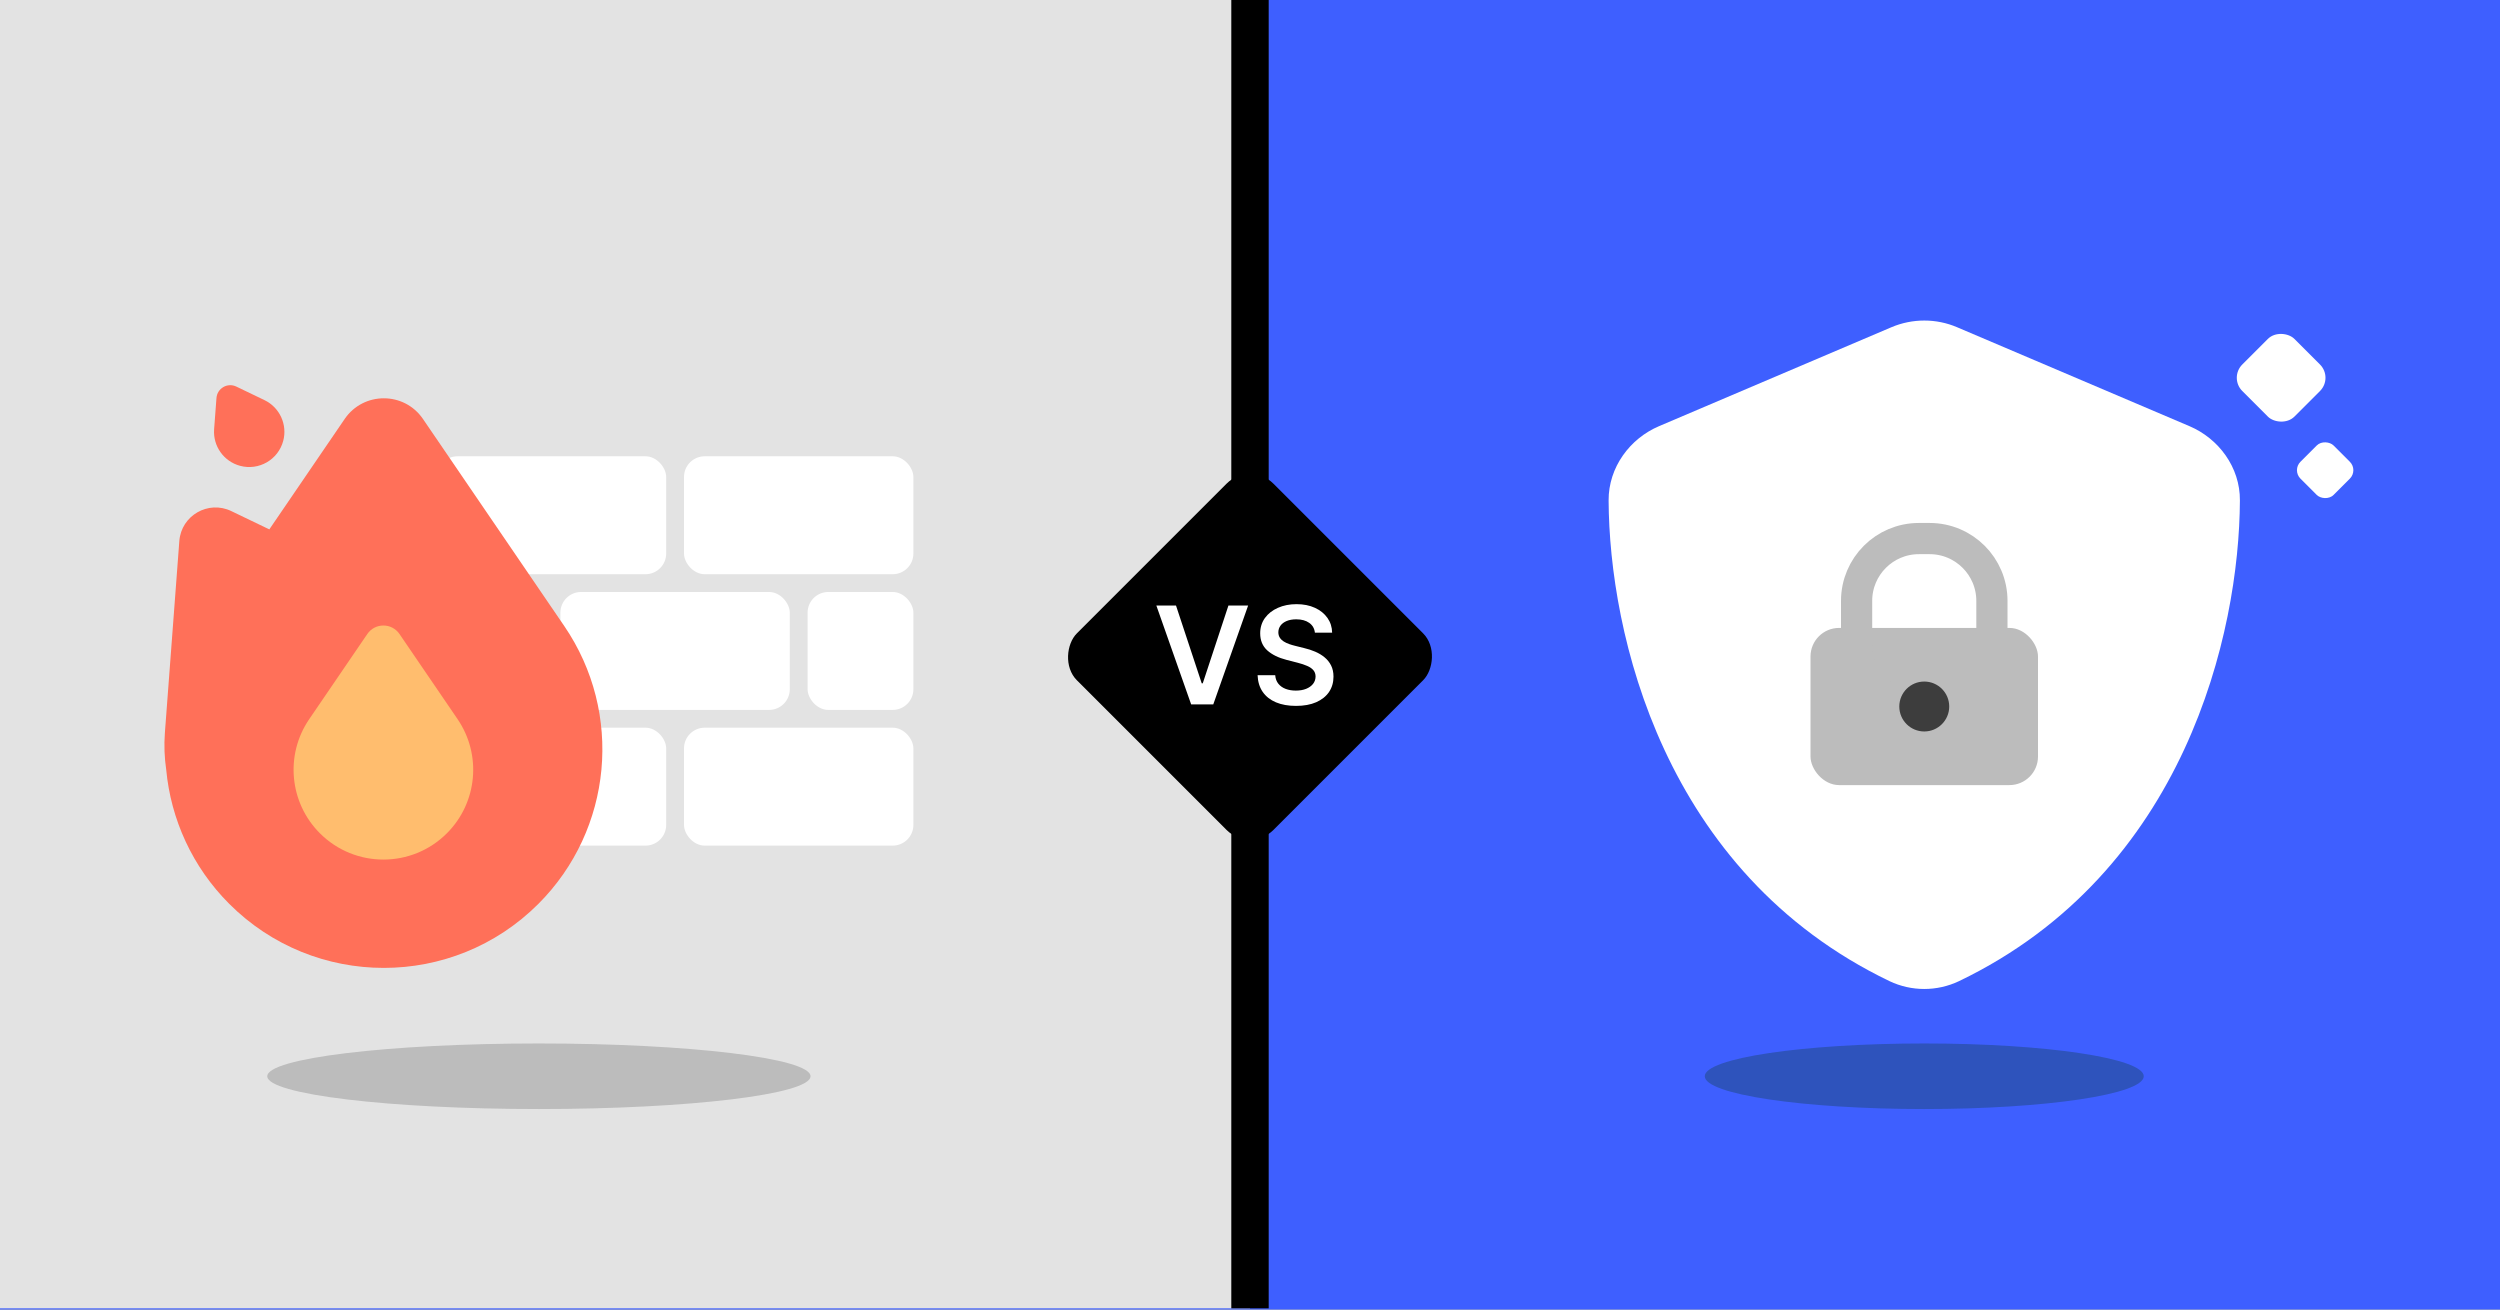 <svg width="945" height="495" viewBox="0 0 945 495" fill="none" xmlns="http://www.w3.org/2000/svg">
<rect x="0" y="0" width="945" height="495" fill="#808080" stroke="none"/>
<g clip-path="url(#clip0_8502_149)">
<rect width="945" height="495" fill="#3E5FFF"/>
<rect width="472.5" height="494.55" fill="#E3E3E3"/>
<rect x="465.435" width="14.13" height="494.55" fill="black"/>
<rect x="472.5" y="173.969" width="105.084" height="105.084" rx="12.53" transform="rotate(45 472.5 173.969)" fill="black"/>
<path d="M444.527 228.885L454.255 258.306H454.638L464.348 228.885H471.794L458.617 266.263H450.258L437.098 228.885H444.527ZM497.032 239.16C496.861 237.566 496.143 236.325 494.878 235.437C493.625 234.549 491.994 234.104 489.987 234.104C488.575 234.104 487.364 234.317 486.355 234.743C485.345 235.169 484.572 235.747 484.037 236.477C483.501 237.207 483.227 238.041 483.215 238.978C483.215 239.756 483.392 240.432 483.745 241.003C484.11 241.575 484.602 242.062 485.223 242.464C485.844 242.853 486.531 243.181 487.285 243.449C488.04 243.717 488.8 243.942 489.567 244.124L493.071 245.001C494.483 245.329 495.839 245.773 497.141 246.333C498.455 246.893 499.629 247.598 500.664 248.45C501.71 249.302 502.538 250.33 503.146 251.535C503.754 252.739 504.058 254.151 504.058 255.769C504.058 257.959 503.499 259.888 502.379 261.555C501.26 263.209 499.642 264.505 497.524 265.442C495.419 266.367 492.87 266.829 489.877 266.829C486.969 266.829 484.444 266.379 482.303 265.479C480.173 264.578 478.506 263.264 477.302 261.536C476.109 259.809 475.465 257.704 475.367 255.221H482.029C482.126 256.523 482.528 257.606 483.234 258.47C483.939 259.334 484.858 259.979 485.99 260.405C487.133 260.831 488.411 261.044 489.822 261.044C491.295 261.044 492.584 260.825 493.692 260.387C494.811 259.936 495.687 259.316 496.32 258.525C496.953 257.722 497.275 256.785 497.287 255.714C497.275 254.741 496.989 253.938 496.429 253.305C495.87 252.66 495.085 252.125 494.075 251.699C493.077 251.261 491.909 250.871 490.571 250.531L486.318 249.436C483.24 248.645 480.806 247.446 479.017 245.84C477.241 244.222 476.353 242.074 476.353 239.397C476.353 237.195 476.949 235.266 478.141 233.612C479.346 231.957 480.983 230.673 483.051 229.761C485.12 228.836 487.462 228.373 490.078 228.373C492.73 228.373 495.054 228.836 497.05 229.761C499.058 230.673 500.633 231.945 501.777 233.575C502.921 235.193 503.511 237.055 503.547 239.16H497.032Z" fill="white"/>
<path d="M714.941 123.701C722.895 120.321 731.893 120.321 739.798 123.702L827.644 161.1C838.582 165.756 846.785 176.574 846.685 189.198C846.437 239.146 826.153 329.711 740.494 370.877C732.192 374.819 722.547 374.819 714.245 370.877C628.566 329.711 608.297 239.146 608.054 189.198C607.989 176.574 616.167 165.756 627.094 161.1L714.941 123.701Z" fill="white"/>
<rect x="684.373" y="237.353" width="85.993" height="59.415" rx="10.811" fill="#BCBCBC"/>
<path d="M701.796 227.131C701.796 214.122 712.342 203.576 725.351 203.576H729.389C742.397 203.576 752.943 214.122 752.943 227.131V243.506C752.943 256.515 742.397 267.061 729.389 267.061H725.351C712.342 267.061 701.796 256.515 701.796 243.506V227.131Z" stroke="#BCBCBC" stroke-width="11.794"/>
<circle cx="727.37" cy="267.061" r="9.436" fill="#3D3D3D"/>
<ellipse cx="727.37" cy="406.823" rx="82.968" ry="12.394" fill="#2E53BC"/>
<rect x="842.574" y="142.794" width="27.857" height="27.857" rx="7.088" transform="rotate(-45 842.574 142.794)" fill="white"/>
<rect x="866.384" y="177.737" width="17.714" height="17.714" rx="4.507" transform="rotate(-45 866.384 177.737)" fill="white"/>
<ellipse cx="203.705" cy="406.823" rx="102.675" ry="12.394" fill="#BCBCBC"/>
<rect x="171.123" y="175.991" width="170.106" height="139.887" fill="#E3E3E3"/>
<rect x="165.108" y="172.474" width="86.71" height="44.582" rx="7.83" fill="white"/>
<rect x="165.108" y="275.064" width="86.71" height="44.582" rx="7.83" fill="white"/>
<rect x="118.388" y="223.322" width="86.71" height="44.582" rx="7.83" fill="white"/>
<rect x="258.55" y="172.474" width="86.71" height="44.582" rx="7.83" fill="white"/>
<rect x="258.55" y="275.064" width="86.71" height="44.582" rx="7.83" fill="white"/>
<rect x="211.829" y="223.769" width="86.71" height="44.582" rx="7.83" fill="white"/>
<rect x="305.271" y="223.769" width="39.989" height="44.582" rx="7.83" fill="white"/>
<rect x="118.388" y="172.474" width="39.989" height="44.582" rx="7.83" fill="white"/>
<rect x="118.388" y="275.064" width="39.989" height="44.582" rx="7.83" fill="white"/>
<path fill-rule="evenodd" clip-rule="evenodd" d="M62.831 290.964C64.577 309.594 72.629 327.632 86.667 341.671C118.93 373.933 171.238 373.933 203.5 341.671C231.583 313.588 235.71 269.496 213.324 236.69L159.887 158.377C152.772 147.95 137.395 147.95 130.281 158.377L101.805 200.108L87.419 193.187C78.708 188.996 68.51 194.884 67.784 204.523L62.331 276.921C61.971 281.69 62.154 286.393 62.831 290.964Z" fill="#FF7059"/>
<path d="M120.92 314.977C109.38 303.437 107.685 285.32 116.883 271.839L138.842 239.659C141.765 235.375 148.084 235.375 151.007 239.659L172.965 271.839C182.164 285.32 180.468 303.437 168.929 314.977V314.977C155.672 328.234 134.177 328.234 120.92 314.977V314.977Z" fill="#FFBD6E"/>
<path d="M90.758 176.085C84.581 174.429 80.455 168.613 80.936 162.235L81.823 150.458C82.1 146.775 85.997 144.524 89.326 146.126L99.969 151.246C105.732 154.019 108.707 160.5 107.052 166.678V166.678C105.15 173.775 97.855 177.986 90.758 176.085V176.085Z" fill="#FF7059"/>
</g>
<defs>
<clipPath id="clip0_8502_149">
<rect width="945" height="495" fill="white"/>
</clipPath>
</defs>
</svg>
